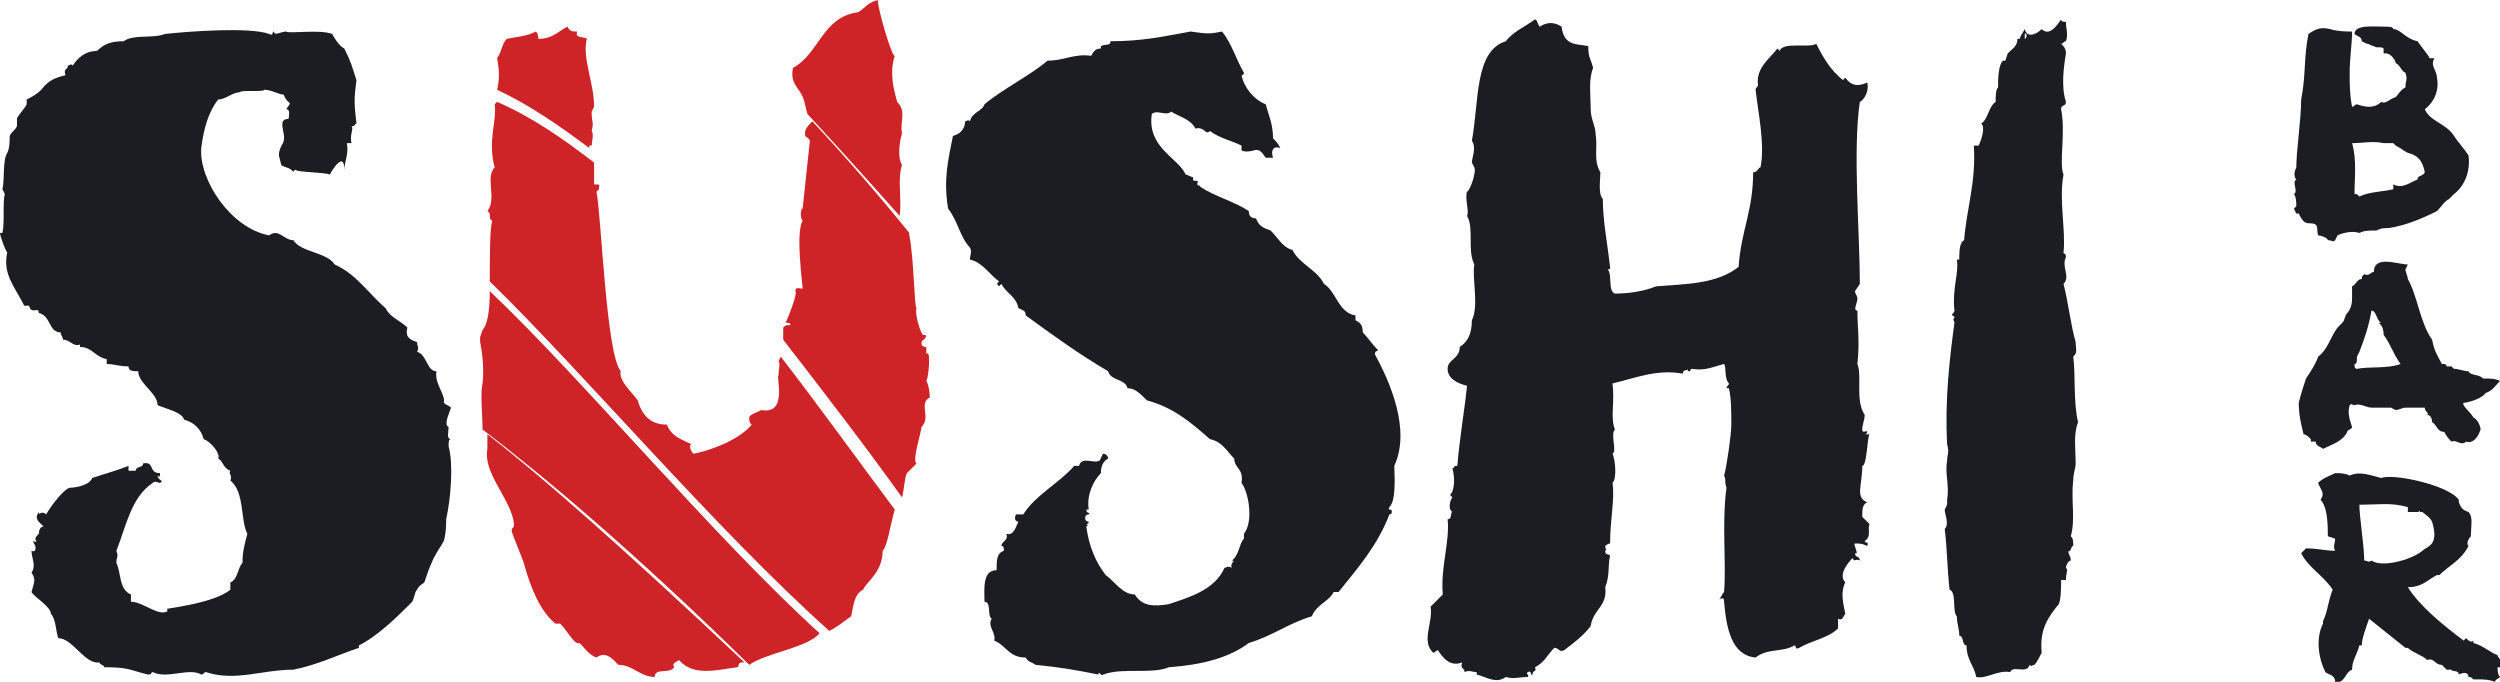 <?xml version="1.0" encoding="UTF-8"?> <svg xmlns="http://www.w3.org/2000/svg" width="143" height="39" viewBox="0 0 143 39" fill="none"> <g clip-path="url(#clip0)"> <path d="M27.879 25.676C27.601 27.064 29.266 28.59 29.404 29.979C29.404 30.256 29.266 30.117 29.266 30.395C29.404 30.811 29.821 31.783 29.959 32.199C30.375 33.726 30.93 34.975 31.762 35.669H31.901H32.04C32.456 36.085 32.872 36.918 33.149 36.779C33.427 37.057 33.704 37.473 34.12 37.612C34.675 37.196 35.091 37.751 35.369 38.028C36.201 38.028 36.617 38.722 37.449 38.722C37.449 38.167 38.281 38.583 38.559 38.167C38.42 37.889 38.697 37.889 38.836 37.751C39.668 38.722 41.055 38.306 42.165 38.167C42.304 38.167 42.165 37.889 42.442 37.889H42.581C35.507 31.227 30.93 27.203 27.879 24.843C27.879 25.259 27.879 25.537 27.879 25.676ZM32.04 35.669H31.901H32.04Z" fill="#CE2327"></path> <path d="M28.017 16.655C28.017 17.765 27.879 18.598 27.601 18.875L27.463 19.292V19.569C27.463 19.569 27.74 20.818 27.601 21.929C27.463 22.484 27.601 23.733 27.601 24.566C31.069 27.203 36.201 31.505 42.858 38.028C43.829 37.334 46.187 37.057 46.881 36.224C40.778 30.672 33.288 21.651 28.017 16.655Z" fill="#CE2327"></path> <path d="M44.523 20.68C44.661 20.68 44.523 21.235 44.523 21.513C44.384 21.513 45.078 23.733 43.552 23.456C43.275 23.595 42.858 23.733 42.858 23.872C42.858 24.15 42.858 24.15 42.997 24.288C42.442 24.982 41.055 25.677 39.668 25.954C39.53 25.815 39.391 25.538 39.53 25.399C38.975 25.121 38.42 24.982 38.143 24.288C37.31 24.288 36.756 23.872 36.478 22.901C36.201 22.484 35.369 21.79 35.507 21.235C34.675 20.264 34.398 12.353 34.12 10.965L34.259 10.826C34.259 10.548 34.398 10.548 33.982 10.548C33.982 10.132 33.982 9.716 33.982 9.299C32.178 7.911 30.375 6.662 28.433 5.829L28.295 5.968C28.433 6.94 27.879 8.05 28.295 9.577C27.74 10.132 28.433 11.381 27.879 12.075C28.156 12.214 27.879 12.491 28.156 12.63C28.017 13.046 28.017 14.573 28.017 16.1C33.288 21.235 41.055 30.395 47.435 36.086C47.99 35.808 48.268 35.531 48.684 35.253C48.822 34.698 48.822 34.004 49.377 33.726C49.516 33.31 50.487 32.755 50.487 31.506C50.764 31.228 50.903 30.118 51.181 29.146C49.1 26.37 47.019 23.456 44.661 20.402L44.523 20.68Z" fill="#CE2327"></path> <path d="M46.048 7.633C46.048 7.911 46.187 7.772 46.326 8.05C46.187 9.438 46.048 10.548 45.91 11.936C45.771 11.936 45.771 12.491 45.91 12.63C45.494 13.324 45.91 16.238 45.91 16.516C45.771 16.516 45.494 16.377 45.494 16.655C45.632 16.794 45.078 18.181 44.939 18.459C45.078 18.459 45.216 18.459 45.216 18.598C44.939 18.598 44.939 18.598 44.8 18.737C44.8 18.737 44.8 19.153 44.8 19.431C47.158 22.484 49.516 25.537 51.596 28.452C51.735 27.897 51.735 27.342 51.874 27.064L52.429 26.509C52.151 26.37 52.706 24.705 52.706 24.427C53.261 23.872 52.568 23.178 53.122 22.762C53.261 22.9 53.122 21.929 52.983 21.79C53.122 21.651 53.261 19.847 52.983 20.263V19.847C52.568 19.847 52.706 19.431 52.845 19.431C52.845 19.431 53.122 19.153 52.845 19.153C52.706 19.292 52.29 17.904 52.429 17.626C52.29 17.626 52.29 14.851 52.013 13.463V13.324C50.209 11.103 48.407 9.021 46.465 6.94C46.048 7.356 46.048 7.495 46.048 7.633Z" fill="#CE2327"></path> <path d="M33.843 8.327C33.843 8.189 33.982 7.633 33.843 7.495C33.982 6.94 33.843 7.078 33.843 6.384L33.982 6.107C33.982 4.719 33.288 3.331 33.566 2.221C33.427 2.082 32.872 2.221 33.011 1.804C32.733 1.804 32.595 1.804 32.456 1.527C31.901 1.804 31.624 2.221 30.791 2.221C30.791 2.082 30.791 1.943 30.653 1.804C30.098 2.082 29.682 2.082 28.988 2.221C28.711 2.498 28.711 2.915 28.433 3.331C28.572 4.025 28.572 4.58 28.433 5.135C30.237 5.968 32.04 7.217 33.704 8.466V8.327H33.843Z" fill="#CE2327"></path> <path d="M51.458 12.352C51.596 11.381 51.319 10.271 51.596 9.438C51.319 9.021 51.458 8.05 51.596 7.633C51.458 6.939 51.874 6.384 51.319 5.829C51.042 4.858 50.903 4.025 51.181 3.192C51.042 3.331 50.209 0.555 50.209 0C49.655 0.139 49.516 0.416 49.1 0.694C47.019 0.972 46.881 3.053 45.355 3.886C45.216 4.58 45.494 4.858 45.771 5.274C46.048 5.69 46.048 6.107 46.187 6.523C48.129 8.605 51.596 12.491 51.458 12.352Z" fill="#CE2327"></path> <path d="M137.729 15.128L137.591 15.406C137.591 15.544 137.729 15.822 137.729 15.961C138.284 16.932 138.423 18.459 139.116 19.43C139.255 20.125 139.394 20.263 139.671 20.818C139.81 20.818 139.948 20.818 139.948 20.957C140.088 20.957 140.088 20.957 140.226 20.957L140.365 21.096C140.642 21.096 140.92 21.235 141.197 21.235C141.335 21.512 141.752 21.373 142.03 21.651C142.445 21.651 142.723 21.651 143 21.79C142.723 22.067 142.584 22.345 142.168 22.484C142.03 22.761 141.197 23.039 140.92 23.039C140.781 23.178 141.335 23.594 141.475 23.872C141.752 24.011 141.89 24.427 141.89 24.566C141.752 24.982 141.475 25.398 141.058 25.26C140.781 25.537 140.503 25.121 140.226 25.26C140.088 25.121 139.948 24.982 139.81 24.704C139.394 24.704 139.394 24.288 139.116 24.149C139.116 23.872 138.978 23.733 138.839 23.733C138.978 23.594 138.7 23.594 138.7 23.317C138.423 23.317 137.868 23.317 137.591 23.317C137.452 23.317 137.174 23.455 137.036 23.455L136.759 23.317C136.343 23.317 136.065 23.317 135.649 23.317C135.371 23.317 134.956 23.039 134.678 23.178C134.539 23.178 134.539 23.039 134.401 23.178C134.262 23.594 134.401 24.011 134.539 24.427C134.539 24.566 134.262 24.566 134.262 24.704C133.984 25.26 133.429 25.398 132.875 25.676C132.736 25.537 132.459 25.537 132.459 25.26H132.182V25.121C132.042 24.982 131.904 24.843 131.765 24.843C131.627 24.288 131.488 23.733 131.488 23.039C131.627 22.484 131.765 22.067 131.904 21.651C132.182 21.235 132.459 20.818 132.597 20.402C133.152 19.986 133.291 19.292 133.707 18.736L133.984 18.459C134.124 18.32 134.124 18.043 134.262 17.904C134.401 17.765 134.539 17.487 134.539 17.071C134.539 16.655 134.539 16.516 134.539 16.377C134.817 16.238 134.817 15.961 135.094 15.961C135.094 15.822 135.094 15.822 135.233 15.683C135.511 15.822 135.649 15.544 135.788 15.544C135.788 14.573 137.174 15.128 137.729 15.128ZM134.956 20.125L134.817 20.402C134.817 20.68 134.817 20.818 134.678 20.818C134.678 20.957 134.678 21.096 134.817 21.096C135.511 20.957 136.619 21.096 137.313 20.818C136.897 20.263 136.759 19.708 136.343 19.153C136.343 18.736 136.204 18.598 136.065 18.459H136.204C135.926 18.32 135.926 17.765 135.649 17.765C135.511 18.598 135.233 19.43 134.956 20.125Z" fill="#1C1D23"></path> <path d="M140.642 28.591V28.73C140.781 29.007 140.781 29.146 141.197 29.285C141.475 29.562 141.335 30.118 141.335 30.673C141.197 30.812 141.058 31.089 141.197 31.228C140.781 32.061 140.088 32.338 139.533 32.893H139.394C138.839 33.171 138.561 33.587 137.729 33.587C138.423 34.698 139.81 35.808 140.92 36.641L141.058 36.502C141.197 36.641 141.335 36.78 141.475 36.641V36.78C142.029 36.918 142.445 37.335 142.861 37.474C142.861 37.612 143.138 37.751 143.138 38.167H142.861C142.861 38.306 142.861 38.584 143 38.723C142.861 38.861 142.723 38.861 142.723 39C142.307 38.861 142.168 38.861 141.613 38.861H141.475C141.335 38.723 141.335 38.723 141.197 38.723C141.197 38.445 140.92 38.445 140.642 38.584C140.642 38.306 140.226 38.445 140.226 38.306H139.948L139.671 38.029C139.255 38.029 139.255 37.612 138.839 37.751C138.561 37.474 138.006 37.335 137.729 37.057H137.591C136.897 36.502 136.204 35.947 135.511 35.392C135.371 35.808 135.094 36.502 135.094 36.918H134.956C134.817 37.474 134.539 37.751 134.539 38.306C134.124 38.445 134.124 39.139 133.569 39C133.569 38.584 133.152 38.584 133.014 38.445C132.597 37.612 132.459 36.502 132.875 35.669V35.53C133.152 34.975 133.152 34.42 133.429 33.726C132.875 32.893 132.042 32.477 131.627 31.644L131.904 31.367C132.597 31.367 133.014 31.506 133.569 31.506C133.429 31.228 133.569 31.089 133.569 30.812L133.152 30.673C133.152 30.118 133.152 29.007 132.736 28.591C133.014 28.174 132.736 28.036 132.597 27.619C132.875 27.342 133.291 27.203 133.569 27.064C133.846 27.064 134.124 27.064 134.401 27.203C134.956 26.925 135.649 27.203 136.204 27.342C136.897 27.064 140.088 27.758 140.642 28.591ZM137.729 29.007C136.759 28.73 136.064 28.869 134.956 28.869C134.956 29.562 135.233 31.228 135.233 32.061C135.371 32.061 135.511 32.199 135.649 32.061C136.204 32.477 137.868 32.061 138.561 31.506C138.839 31.228 139.533 31.228 139.116 29.84C138.978 29.562 138.7 29.424 138.561 29.285H138.423C138.423 29.146 138.423 29.285 138.284 29.285C138.146 29.285 137.868 29.285 137.729 29.285V29.007Z" fill="#1C1D23"></path> <path d="M133.152 13.74C133.152 13.601 132.736 13.463 132.597 13.463C132.459 13.046 132.736 12.769 132.042 12.769C131.765 12.769 131.627 12.491 131.488 12.214H131.349L131.21 11.936L131.349 11.797C131.349 11.658 131.349 11.242 131.21 11.103C131.488 10.964 131.072 10.409 131.349 10.271C131.21 10.132 131.21 9.854 131.349 9.577C131.349 8.605 131.627 6.801 131.627 5.69C131.904 4.303 131.765 3.331 132.042 1.943C132.459 1.666 132.736 1.527 133.291 1.666C133.707 1.804 134.262 1.804 134.539 1.804C134.539 2.498 134.401 3.331 134.401 4.164C134.401 4.858 134.401 5.413 134.539 6.107C134.678 6.107 134.678 5.968 134.817 5.968C135.233 6.107 135.788 6.246 136.204 5.829C136.481 5.968 136.62 5.69 137.036 5.552C137.174 5.413 137.313 5.135 137.591 4.997C137.591 4.58 137.729 4.58 137.591 4.164C137.313 4.025 137.313 3.747 137.036 3.609C137.036 3.47 136.759 3.053 136.481 3.053H136.343V2.776C136.204 2.637 135.926 2.776 135.788 2.637C135.649 2.637 135.511 2.498 135.371 2.498L135.094 2.36C135.094 2.082 134.817 2.082 134.678 1.943C134.678 1.388 135.788 1.527 136.481 1.527C136.62 1.527 136.897 1.527 136.897 1.666C137.313 1.666 137.591 2.221 138.284 2.36C138.561 2.776 138.839 3.053 138.978 3.331C139.116 3.331 139.116 3.331 139.255 3.331C138.978 3.747 139.394 4.025 139.394 4.441C139.533 5.135 139.255 5.829 138.7 6.246C138.978 6.94 139.948 7.078 140.365 7.772C140.642 8.189 140.92 8.466 141.197 8.883C141.335 9.854 140.92 10.687 140.365 11.103L140.088 11.381C139.81 11.52 139.671 11.797 139.394 12.075C138.561 12.491 137.591 12.908 136.62 13.046C136.343 13.046 136.204 13.046 135.926 13.185C135.511 13.185 135.233 13.185 134.956 13.324C134.539 13.185 133.984 13.324 133.707 13.463L133.569 13.74C133.429 13.879 133.429 13.74 133.152 13.74ZM137.729 8.744C137.452 8.605 137.313 8.466 137.036 8.327L136.897 8.189C136.759 8.189 136.343 8.189 136.343 8.189C135.788 8.05 135.094 8.189 134.539 8.189C134.817 9.16 134.678 10.132 134.678 11.103H134.817L134.956 11.242C135.511 10.964 136.343 10.964 136.897 10.826V10.548C137.452 10.826 137.868 10.409 138.284 10.271C138.284 9.993 138.561 10.132 138.7 9.854C138.561 9.16 138.284 8.883 137.729 8.744Z" fill="#1C1D23"></path> <path d="M55.203 6.939C55.341 6.939 55.341 6.8 55.48 6.939C55.619 6.384 56.174 6.384 56.312 5.968C57.283 5.135 58.948 4.302 59.919 3.469C60.889 3.469 61.444 3.053 62.415 3.192C62.554 2.914 62.693 2.775 62.97 2.775V2.637C63.247 2.498 63.525 2.637 63.525 2.359C65.328 2.359 66.576 2.082 68.102 1.804C69.073 1.943 69.211 1.943 69.905 1.804C70.46 2.498 70.737 3.469 71.153 4.163C71.153 4.302 71.015 4.302 71.015 4.302C71.153 4.996 71.708 5.69 72.402 5.968C72.54 6.523 72.818 7.078 72.818 7.911C72.956 8.05 73.095 8.188 73.234 8.466C72.818 8.327 72.679 8.605 72.818 9.021C72.679 9.021 72.54 9.021 72.402 9.021C72.263 8.882 72.124 8.466 71.708 8.605C71.708 8.605 71.292 8.743 71.015 8.605V8.327C70.46 8.05 69.766 7.911 69.211 7.494C68.934 7.772 68.934 7.217 68.379 7.356C68.102 6.8 67.408 6.662 66.992 6.384C66.715 6.662 66.16 6.245 65.883 6.523C65.605 8.466 67.408 9.021 67.824 9.993C67.963 9.993 68.102 10.131 68.241 10.131V10.27C68.241 10.409 68.518 10.27 68.518 10.409C68.379 10.687 68.657 10.548 68.657 10.687C69.489 11.242 70.598 11.519 71.431 12.074C71.431 12.352 71.569 12.491 71.847 12.491C71.985 12.907 72.263 13.046 72.679 13.185C73.095 13.601 73.372 14.156 73.927 14.295C74.343 15.128 75.314 15.405 75.73 16.238C76.424 16.654 76.563 17.904 77.534 18.042V18.32C77.811 18.459 77.95 18.598 77.95 19.014C78.227 19.291 78.504 19.708 78.782 19.985C78.921 20.124 78.643 19.985 78.643 20.263C79.475 21.79 80.724 24.566 79.753 26.647C79.753 27.064 79.891 28.59 79.475 29.007C79.337 29.284 79.614 29.007 79.614 29.284C79.614 29.423 79.475 29.423 79.475 29.423C78.782 31.227 77.672 32.477 76.563 33.864H76.285C76.008 34.42 75.314 34.558 75.037 35.252C73.65 35.669 72.818 36.363 71.431 36.779C70.321 37.612 68.795 38.028 66.853 38.167C65.883 38.583 64.218 38.167 63.109 38.583C62.97 38.722 62.831 38.306 62.831 38.583C61.444 38.306 60.612 38.167 59.225 38.028C59.086 37.889 58.809 37.889 58.67 37.612C57.699 37.612 57.561 36.918 56.867 36.64C57.006 36.224 56.451 35.807 56.728 35.391C56.451 35.252 56.728 34.42 56.312 34.42C56.312 33.726 56.174 32.615 57.006 32.615C57.006 32.06 57.006 31.644 57.422 31.505C57.422 31.366 57.422 31.227 57.283 31.227C57.283 30.95 57.699 30.95 57.561 30.534C57.977 30.672 58.115 30.117 58.254 29.84C58.115 29.84 57.977 29.701 58.115 29.423C58.254 29.423 58.393 29.423 58.532 29.423C59.225 28.313 60.612 27.619 61.444 26.647H61.722C61.86 26.092 62.554 26.509 62.831 26.37C62.97 26.37 62.97 26.092 63.109 25.953C63.247 25.953 63.386 26.092 63.386 26.231C63.109 26.37 62.97 26.647 62.97 27.064C62.554 27.48 62.138 28.313 62.276 29.146H62.138C62.138 29.423 62.415 29.284 62.276 29.423C61.999 29.423 61.999 29.84 62.276 29.84C62.276 29.978 62.138 29.978 62.138 29.978C62.276 30.117 62.276 29.978 62.138 30.117C62.276 31.227 62.693 32.199 63.247 32.893C63.802 33.309 64.218 34.003 64.912 34.003C65.328 34.697 66.021 34.697 66.853 34.558C68.102 34.142 69.489 33.726 70.044 32.477C70.182 32.477 70.182 32.338 70.46 32.477C70.321 32.199 70.737 32.06 70.46 32.06C70.876 31.783 70.876 31.089 71.153 30.811V30.534C71.708 29.84 71.431 28.174 71.015 27.619C71.153 26.786 70.598 26.786 70.598 26.231C70.182 25.815 69.905 25.259 69.211 25.121C68.102 24.149 67.131 23.316 65.605 22.9C65.189 22.484 64.912 22.206 64.496 22.206C64.357 21.651 63.525 21.79 63.386 21.235C61.722 20.263 60.196 19.153 58.67 18.042C58.67 17.765 58.532 17.765 58.254 17.626C58.115 16.932 57.561 16.793 57.283 16.238L57.145 16.377C57.006 16.238 57.006 16.238 57.145 16.099C56.59 15.683 56.174 14.989 55.48 14.85C55.48 14.573 55.619 14.434 55.48 14.156C54.925 13.601 54.787 12.63 54.232 11.936C53.954 10.27 54.232 9.16 54.509 7.772C55.064 7.633 55.203 7.217 55.203 6.939Z" fill="#1C1D23"></path> <path d="M116.785 1.665C117.202 2.082 117.617 1.526 117.895 1.11C117.895 1.249 118.034 1.249 118.172 1.249C118.172 1.665 118.312 1.943 118.172 2.359C118.034 2.359 118.034 2.498 117.895 2.498C118.034 2.637 118.172 2.776 118.172 3.053C118.034 3.886 117.895 4.996 118.172 5.829C118.172 6.107 117.895 5.968 117.895 6.245C118.172 7.633 117.757 9.299 118.034 9.993C117.757 11.38 118.172 13.185 118.034 14.434C118.034 14.573 118.172 14.434 118.172 14.711C117.895 15.267 118.45 15.822 118.034 16.238C118.312 17.349 118.45 18.598 118.727 19.569C118.727 19.985 118.866 20.124 118.589 20.402C118.727 21.373 118.589 23.039 118.866 24.149C118.589 24.843 118.727 25.676 118.727 26.509C118.727 26.786 118.589 27.064 118.589 27.48C118.45 28.59 118.727 29.701 118.45 30.672C118.589 30.811 118.589 30.95 118.589 31.227C118.45 31.227 118.45 31.644 118.312 31.505C118.312 31.783 118.45 31.783 118.45 32.06C118.312 32.06 118.172 32.338 118.172 32.477C118.312 32.615 118.172 32.754 118.172 33.171H117.895C117.895 33.587 117.895 34.281 117.757 34.559C117.202 35.252 116.647 35.946 116.785 37.334C116.647 37.612 116.508 37.889 116.37 38.028C116.231 38.028 116.23 38.167 116.092 38.028C115.954 38.583 115.122 38.028 114.982 38.445C114.289 38.306 113.595 38.861 113.041 38.722C112.902 38.028 112.486 37.751 112.486 36.918C112.208 36.918 112.347 36.363 112.07 36.363C112.07 35.946 111.931 35.669 111.931 35.252C111.653 34.975 111.931 33.865 111.515 33.726C111.376 32.477 111.376 31.366 111.238 30.256C111.515 29.979 111.238 29.423 111.238 29.146L111.376 28.868C111.376 28.729 111.376 28.868 111.376 28.59C111.515 27.758 111.238 27.064 111.376 26.37C111.376 25.953 111.515 25.953 111.376 25.398C111.238 22.9 111.515 20.541 111.793 18.459C111.793 18.32 111.653 18.32 111.793 18.181C111.793 18.043 111.653 18.043 111.653 18.043C111.653 17.904 111.793 17.904 111.793 17.765C111.653 16.516 112.07 15.544 111.931 14.85H112.07C112.07 14.434 112.07 13.879 112.347 13.74C112.486 11.936 113.041 10.409 112.902 8.327H113.18C113.318 8.05 113.595 7.217 113.318 7.078C113.735 6.8 113.735 6.107 114.15 5.829C114.15 5.551 114.15 5.135 114.289 4.996C114.289 4.58 114.289 3.747 114.567 3.47H114.705L114.844 3.053C115.122 2.776 115.399 2.637 115.399 2.22H115.537C115.537 2.082 115.677 1.943 115.815 1.665C115.954 2.22 116.508 1.943 116.785 1.665ZM115.815 1.943V2.22C115.954 2.22 115.954 1.804 115.815 1.943Z" fill="#1C1D23"></path> <path d="M82.527 34.003C82.388 32.477 82.943 30.95 82.804 29.701C83.082 29.701 82.943 29.284 83.082 29.284C82.804 29.146 82.943 28.59 83.082 28.452L82.943 28.313C83.22 28.035 83.22 27.341 83.082 26.786C83.22 26.786 83.082 26.648 83.359 26.648C83.498 24.982 83.775 23.455 83.914 22.067C83.359 21.929 82.804 21.651 82.804 21.096C82.804 20.541 83.498 20.541 83.498 19.847C83.914 19.569 84.191 19.153 84.191 18.32C84.607 17.487 84.191 15.961 84.33 15.128C83.914 14.295 84.33 13.046 83.914 12.352C84.052 12.075 83.775 11.38 83.914 10.964C84.052 10.964 84.469 9.854 84.33 9.576L84.191 9.299C84.191 9.021 84.469 8.466 84.191 8.05C84.607 5.829 84.33 2.914 86.133 2.359C86.549 1.804 87.243 1.526 87.797 1.11C87.936 1.11 87.936 1.388 88.075 1.526C88.491 1.249 88.907 1.249 89.323 1.526C89.462 2.637 90.155 2.498 90.849 2.637C90.849 3.331 90.987 3.331 91.126 3.886C90.849 4.58 90.987 5.413 90.987 6.245C90.987 6.8 91.265 7.217 91.265 7.633C91.403 8.466 91.126 9.16 91.542 9.854C91.542 10.27 91.403 11.103 91.681 11.38C91.681 12.63 91.958 14.018 92.097 15.267C92.097 15.405 92.097 15.405 91.958 15.405C92.236 15.683 91.958 16.654 92.374 16.793C93.207 16.793 94.039 16.654 94.732 16.377C96.535 16.238 98.2 16.238 99.448 15.267C99.587 13.185 100.28 12.075 100.28 9.854C100.558 9.854 100.558 9.576 100.697 9.576C100.974 8.327 100.558 6.384 100.419 5.135C100.419 4.996 100.558 4.996 100.558 4.857C100.419 3.886 101.252 3.331 101.667 2.776L101.806 2.914C101.945 2.359 103.609 2.776 103.887 2.498C104.302 3.331 104.719 4.025 105.412 4.58L105.551 4.441C105.829 4.857 106.244 4.996 106.799 4.719C106.938 5.135 106.661 5.69 106.383 5.829C105.967 8.605 106.383 13.324 106.383 16.238L106.106 16.654C106.106 16.793 106.244 16.932 106.244 17.071C106.244 17.349 105.967 17.765 106.244 17.765C106.244 18.736 106.383 19.569 106.244 20.818C106.522 21.512 106.106 22.9 106.661 23.733C106.661 24.01 106.522 24.288 106.522 24.566C106.522 24.843 106.799 24.566 106.799 24.704C106.799 24.843 106.661 24.843 106.661 24.843H106.938C106.799 24.982 106.799 26.648 106.522 26.648C106.522 27.758 106.106 28.452 106.799 28.729C106.522 28.868 106.522 29.146 106.522 29.562C106.661 29.701 106.799 29.84 106.938 29.979C106.799 30.256 107.076 30.672 106.661 30.95C106.661 31.089 106.938 30.95 106.799 31.227C106.522 31.089 106.383 31.089 106.106 31.089C105.967 31.089 106.383 31.783 106.106 31.644C106.106 31.922 106.383 31.783 106.383 32.06C106.106 31.922 106.106 32.199 105.967 31.922C105.689 32.199 105.135 32.893 105.551 33.309C105.274 33.865 105.412 34.42 105.551 35.114C105.412 35.252 105.412 35.53 105.135 35.391V35.946C104.58 36.502 103.609 36.64 102.915 37.057C102.638 37.196 102.777 36.918 102.638 36.918C101.945 37.334 101.112 37.057 100.419 37.612C99.032 37.473 98.755 35.946 98.616 34.42C98.616 34.281 98.616 34.142 98.338 34.281C98.477 34.142 98.477 34.003 98.616 33.865C98.755 32.199 98.477 29.979 98.755 27.896C98.616 27.48 98.755 27.48 98.616 27.203C98.755 26.786 99.032 24.843 99.032 24.288C99.032 23.594 99.032 22.761 98.893 22.206H98.755C98.755 22.067 98.893 22.067 98.893 21.929C98.616 21.651 98.755 20.957 98.616 20.818C98.061 20.957 97.506 21.235 96.813 21.096C96.674 21.096 96.674 21.235 96.674 21.235C96.535 21.235 96.535 21.235 96.535 21.096C96.535 21.235 96.258 21.096 96.258 21.373C94.732 21.096 93.484 21.651 92.236 21.929C92.374 23.039 92.097 23.872 92.374 24.566C92.097 24.843 92.513 25.815 92.236 25.953C92.374 26.231 92.513 27.341 92.236 27.619C92.374 28.59 92.097 29.701 92.097 31.089C91.958 31.089 91.82 31.227 91.82 31.227C91.82 31.505 91.958 31.366 91.82 31.505C91.82 31.783 91.958 31.644 92.097 31.783C91.958 32.338 92.097 32.893 91.82 33.587C91.958 34.697 91.126 34.836 90.987 35.808C90.571 36.363 90.016 36.779 89.462 37.196C89.184 37.334 89.184 37.057 88.907 37.057C88.491 37.473 88.352 37.889 87.797 38.167C87.936 38.445 87.659 38.306 87.659 38.583C87.52 38.722 87.659 38.306 87.381 38.445C87.243 38.583 87.52 38.583 87.381 38.722C86.965 38.722 86.549 38.861 86.133 38.722C85.578 39.139 85.023 38.722 84.469 38.583V38.445C84.191 38.445 84.052 38.306 83.775 38.445C83.775 38.167 83.498 38.306 83.636 37.889C82.943 38.167 82.527 37.612 82.249 37.196C82.111 37.196 82.111 37.334 81.972 37.334C81.278 36.64 81.972 35.669 81.833 34.697L82.527 34.003Z" fill="#1C1D23"></path> <path d="M0.277 11.103L0.139 10.826C0.277 10.271 0.139 9.16 0.416 8.744C0.555 8.466 0.555 8.05 0.555 7.772C0.694 7.495 0.832 7.495 0.971 7.217V6.801C0.971 6.662 1.387 6.246 1.526 5.968V5.69C1.803 5.552 2.081 5.413 2.358 5.135C2.774 4.58 3.19 4.441 3.745 4.302C3.606 3.886 3.884 4.025 3.884 3.747C4.022 3.747 4.022 3.609 4.161 3.747C4.438 3.331 4.855 2.915 5.548 2.915C5.964 2.498 6.38 2.359 7.074 2.359C7.629 1.943 8.738 2.221 9.432 1.943C10.68 1.804 14.286 1.527 15.396 1.943C15.673 2.082 15.534 1.804 15.673 1.804C15.673 2.082 16.089 1.804 16.367 1.804C16.505 1.943 18.308 1.665 19.002 1.943C19.141 2.221 19.418 2.637 19.695 2.776C20.111 3.609 20.111 3.747 20.389 4.58C20.25 5.69 20.25 5.829 20.389 7.078C20.25 7.078 20.389 7.217 20.111 7.217C20.25 7.356 19.973 7.772 20.111 8.189H19.834C19.973 8.744 19.695 9.299 19.695 9.715C19.695 8.605 19.002 9.715 18.863 9.993C18.724 9.854 16.922 9.854 16.922 9.715C16.783 9.715 16.783 9.854 16.783 9.854C16.644 9.576 16.228 9.576 16.089 9.438L15.95 8.883C15.95 8.466 16.228 8.189 16.228 8.05C16.367 7.633 15.812 6.801 16.505 6.801C16.505 6.662 16.644 6.246 16.367 6.246C16.783 5.69 16.505 6.107 16.228 5.413C15.95 5.413 15.534 5.135 15.118 5.135C15.118 5.274 13.731 5.135 13.731 5.274C13.315 5.274 12.899 5.69 12.483 5.69C11.928 6.384 11.651 7.356 11.512 8.466C11.373 10.271 13.177 13.046 15.396 13.463C15.95 13.046 16.228 13.74 16.783 13.74C17.199 14.434 18.724 14.434 19.141 15.128C20.389 15.683 21.082 16.794 22.053 17.626C22.331 18.181 22.886 18.32 23.302 18.737C23.163 19.292 23.44 19.43 23.857 19.569C23.857 19.847 23.995 19.847 23.857 20.125C24.411 20.263 24.411 21.235 24.966 21.235C24.827 21.929 25.521 22.623 25.382 23.039C25.521 23.178 25.66 23.178 25.798 23.317C25.66 23.733 25.382 24.288 25.66 24.427C25.66 24.705 25.521 25.121 25.798 25.121C25.66 25.121 25.66 25.26 25.66 25.537C25.937 26.509 25.798 28.452 25.521 29.701C25.521 29.84 25.521 30.534 25.382 30.95C25.243 31.228 24.827 31.783 24.689 32.199C24.55 32.477 24.411 32.893 24.273 33.31C24.134 33.448 23.995 33.448 23.857 33.726C23.718 33.865 23.718 34.142 23.579 34.42C22.747 35.253 21.637 36.363 20.528 36.918V37.057C19.279 37.473 18.17 38.028 16.783 38.306C14.98 38.306 13.454 39 11.79 38.445C11.651 38.445 11.651 38.584 11.512 38.584C10.819 38.167 9.57 38.861 8.738 38.445C8.599 38.445 8.738 38.584 8.461 38.584C7.351 38.306 7.351 38.167 5.964 38.167C5.964 38.028 5.687 38.028 5.687 37.89C4.855 38.028 4.161 36.502 3.329 36.502C3.19 36.085 3.19 35.391 2.913 35.114C2.913 34.697 1.942 34.142 1.803 33.865C1.942 33.31 2.081 33.171 1.803 32.755C2.081 32.338 1.803 31.922 1.803 31.505C2.081 31.644 2.081 31.228 1.942 31.089C1.803 30.811 2.081 31.089 2.081 30.95C1.942 30.811 2.081 30.673 2.219 30.534C2.219 30.534 2.219 30.117 2.497 30.117C2.219 29.84 1.942 29.701 2.219 29.285C2.219 29.562 2.358 29.146 2.635 29.424C3.051 28.73 3.745 27.897 4.022 27.897C4.3 27.897 5.132 27.758 5.271 27.342C6.103 27.064 6.658 26.925 7.351 26.648V26.925H7.767C7.767 26.648 8.183 26.786 8.183 26.509C8.877 26.37 8.461 27.064 9.154 27.064C9.154 27.203 9.154 27.342 9.016 27.203C9.016 27.48 9.432 27.48 9.154 27.619C9.016 27.619 8.877 27.48 8.738 27.619C7.49 28.452 7.212 30.117 6.658 31.505C6.796 31.922 6.658 31.783 6.658 32.199C6.935 32.755 6.796 33.726 7.49 34.004C7.49 34.142 7.49 34.281 7.49 34.42C8.183 34.42 9.016 35.253 9.57 34.975V34.836C9.154 34.836 12.206 34.559 13.177 33.726V33.31C13.593 33.171 13.593 32.477 13.87 32.199C13.87 31.505 14.009 31.089 14.148 30.534C13.731 29.701 14.009 28.174 13.177 27.48C13.315 27.203 13.038 27.064 13.177 26.925C12.761 26.786 12.761 26.37 12.483 26.231C12.622 25.954 12.067 25.26 11.651 25.121C11.512 24.566 11.096 24.149 10.541 24.011C10.402 23.594 9.709 23.456 9.016 23.178C9.016 22.484 7.906 21.929 7.906 21.235C7.629 21.235 7.351 21.235 7.351 20.957C6.796 20.957 6.519 20.819 6.103 20.819C6.103 20.68 6.103 20.68 6.103 20.541C5.409 20.402 5.271 19.847 4.577 19.847V19.708C4.161 19.847 4.022 19.43 3.606 19.43C3.606 19.292 3.468 19.153 3.468 19.014C2.774 19.014 2.913 18.043 2.219 17.904C2.219 17.488 1.803 18.043 1.664 17.488H1.387C0.832 16.377 0.139 15.683 0.416 14.434C0.277 14.295 0 13.463 0 13.324H0.139C0.277 12.769 0.139 11.52 0.277 11.103Z" fill="#1C1D23"></path> </g> <defs> <clipPath id="clip0"> <rect width="143" height="39" fill="white"></rect> </clipPath> </defs> </svg> 